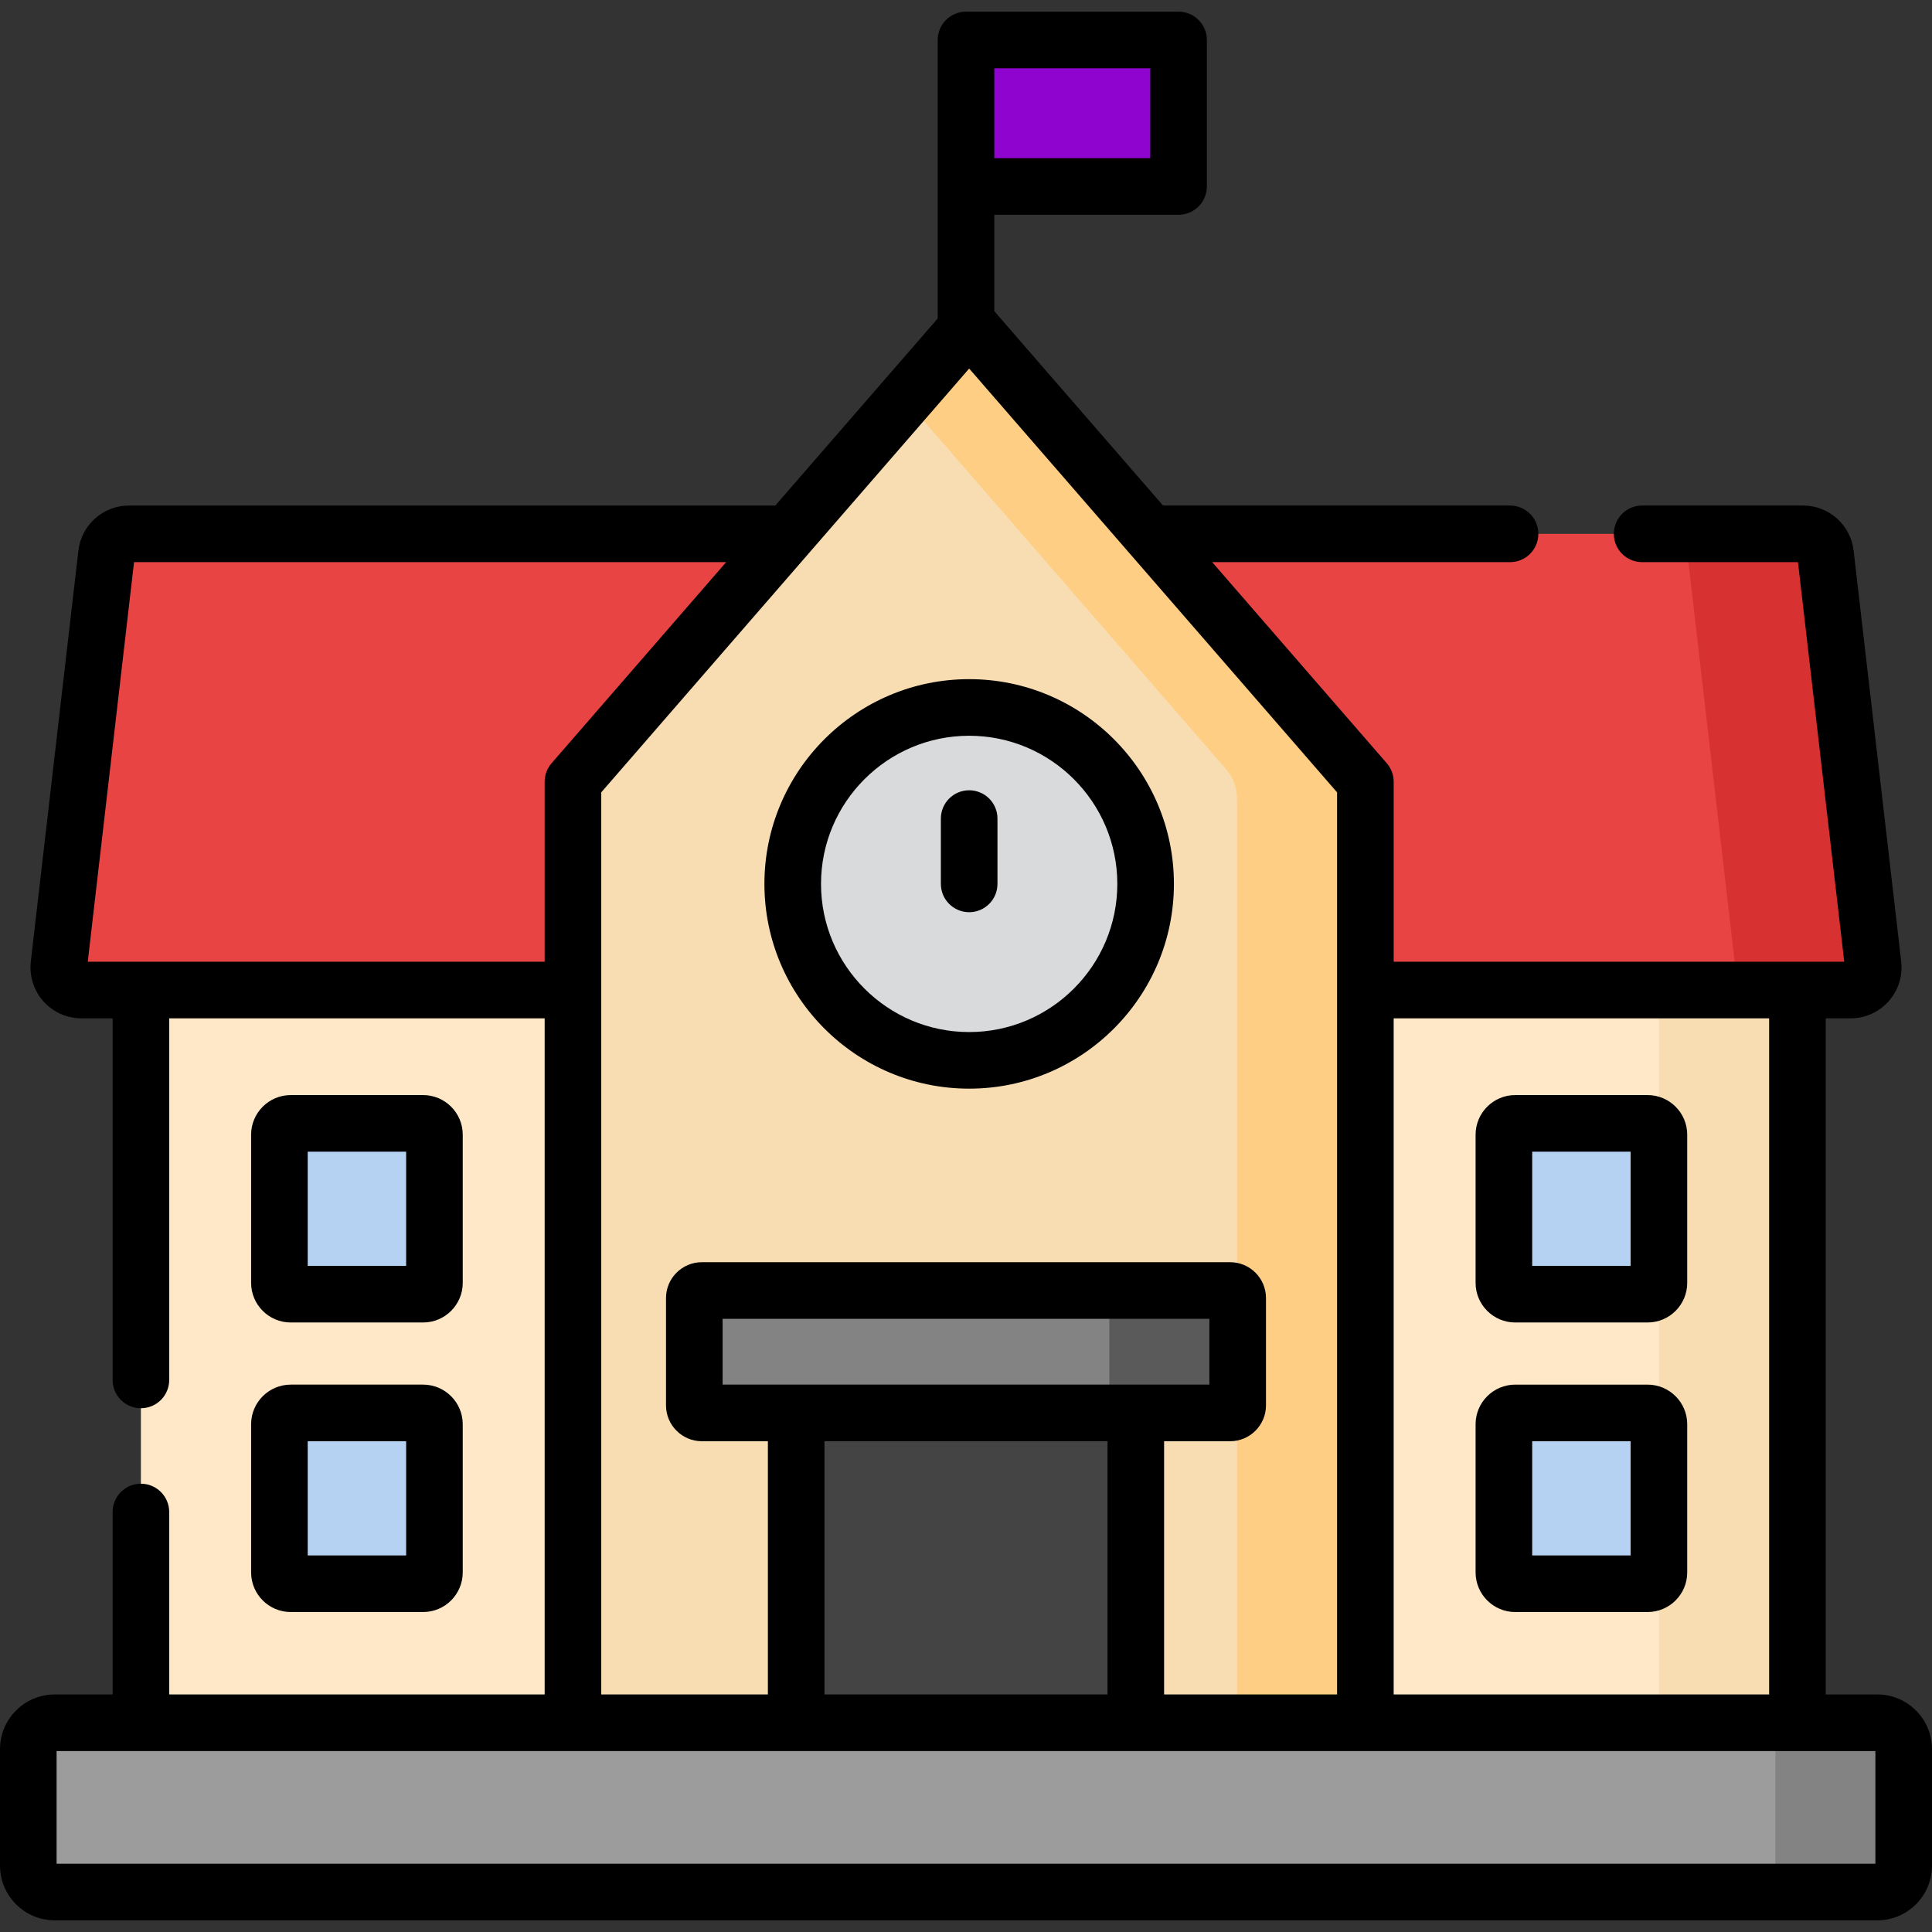 <?xml version="1.0"?>
<svg xmlns="http://www.w3.org/2000/svg" xmlns:xlink="http://www.w3.org/1999/xlink" xmlns:svgjs="http://svgjs.com/svgjs" version="1.1" width="512" height="512" x="0" y="0" viewBox="0 0 512 512" style="enable-background:new 0 0 512 512" xml:space="preserve" class=""><rect x="0" y="0" width="512" height="512" fill="#333333" stroke="none"/><g><g xmlns="http://www.w3.org/2000/svg"><g><path d="m256 10.593h56.333v38.819h-56.333z" fill="#8f04ce" data-original="#0473ce" style="" class=""/><path d="m361.839 262.371h114.5v194.174h-114.5z" fill="#fee8c7" data-original="#fee8c7" style="" class=""/><path d="m37.339 262.371h114.5v194.174h-114.5z" fill="#fee8c7" data-original="#fee8c7" style="" class=""/><path d="m501.665 494.406v-30.862c0-3.866-3.134-7-7-7h-480.165c-3.866 0-7 3.134-7 7v30.862c0 3.866 3.134 7 7 7h480.165c3.866 0 7-3.134 7-7z" fill="#9c9c9c" data-original="#9c9c9c" style="" class=""/><path d="m497.5 456.544h-34.016c3.866 0 7 3.134 7 7v30.862c0 3.866-3.134 7-7 7h34.016c3.866 0 7-3.134 7-7v-30.862c0-3.866-3.134-7-7-7z" fill="#838383" data-original="#838383" style=""/><path d="m250.797 93.192-96.021 110.604c-1.895 2.183-2.938 4.976-2.938 7.867v244.882h210v-244.882c0-2.891-1.043-5.684-2.938-7.867l-96.02-110.604c-3.19-3.674-8.893-3.674-12.083 0z" fill="#f9ddb2" data-original="#fedba6" style="" class=""/><circle cx="256.839" cy="234.244" fill="#d8dadb" r="46.761" data-original="#d3e1f5" style="" class=""/><g fill="#82aee3"><path d="m436.63 342.972h-35.083c-1.657 0-3-1.343-3-3v-39.266c0-1.657 1.343-3 3-3h35.083c1.657 0 3 1.343 3 3v39.266c0 1.657-1.343 3-3 3z" fill="#b6d2f3" data-original="#82aee3" style="" class=""/><path d="m436.63 419.706h-35.083c-1.657 0-3-1.343-3-3v-39.266c0-1.657 1.343-3 3-3h35.083c1.657 0 3 1.343 3 3v39.266c0 1.657-1.343 3-3 3z" fill="#b6d2f3" data-original="#82aee3" style="" class=""/><path d="m112.13 342.972h-35.083c-1.657 0-3-1.343-3-3v-39.266c0-1.657 1.343-3 3-3h35.083c1.657 0 3 1.343 3 3v39.266c0 1.657-1.343 3-3 3z" fill="#b6d2f3" data-original="#82aee3" style="" class=""/><path d="m112.13 419.706h-35.083c-1.657 0-3-1.343-3-3v-39.266c0-1.657 1.343-3 3-3h35.083c1.657 0 3 1.343 3 3v39.266c0 1.657-1.343 3-3 3z" fill="#b6d2f3" data-original="#82aee3" style="" class=""/></g><path d="m211 374.44h90v82.104h-90z" fill="#444444" data-original="#444444" style=""/><path d="m326 374.44h-140c-1.105 0-2-.895-2-2v-28.445c0-1.105.895-2 2-2h140c1.105 0 2 .895 2 2v28.445c0 1.105-.895 2-2 2z" fill="#838383" data-original="#838383" style=""/><path d="m151.839 207.181 57.045-65.709h-174.7c-3.047 0-5.61 2.283-5.96 5.31l-12.61 108.899c-.413 3.563 2.373 6.69 5.96 6.69h130.265z" fill="#e94444" data-original="#e94444" style="" class=""/><path d="m496.387 255.681-12.61-108.899c-.35-3.026-2.913-5.31-5.96-5.31h-173.023l57.045 65.709v55.19h128.588c3.587 0 6.372-3.127 5.96-6.69z" fill="#e94444" data-original="#e94444" style="" class=""/><path d="m496.387 255.681-12.61-108.899c-.35-3.026-2.913-5.31-5.96-5.31h-36.589c3.047 0 5.61 2.283 5.96 5.31l12.61 108.899c.413 3.563-2.373 6.69-5.96 6.69h36.589c3.587 0 6.372-3.127 5.96-6.69z" fill="#d83131" data-original="#d83131" style=""/><path d="m439.63 262.371h36.709v194.174h-36.709z" fill="#f9ddb2" data-original="#fedba6" style="" class=""/><path d="m358.9 203.796-96.02-110.604c-3.189-3.674-8.893-3.674-12.082 0l-10.967 12.632 85.054 97.972c1.895 2.183 2.938 4.976 2.938 7.867v244.882h34.016v-244.882c0-2.891-1.044-5.684-2.939-7.867z" fill="#fece85" data-original="#fece85" style="" class=""/><path d="m326 341.995h-34.016c1.105 0 2 .896 2 2v28.445c0 1.104-.895 2-2 2h34.016c1.104 0 2-.896 2-2v-28.445c0-1.104-.896-2-2-2z" fill="#5a5a5a" data-original="#5a5a5a" style=""/></g><g><path d="m497.5 449.045h-13.661v-179.174h6.588c7.444 0 13.501-6.052 13.501-13.49 0-.518-.03-1.045-.091-1.563l-12.61-108.9c-.789-6.811-6.554-11.946-13.41-11.946h-42.638c-4.143 0-7.5 3.358-7.5 7.5s3.357 7.5 7.5 7.5h41.301l12.264 105.899c-5.008 0-114.279 0-119.404 0v-47.69c0-.452-.041-.9-.12-1.339-.239-1.317-.828-2.555-1.717-3.578l-46.265-53.292h78.941c4.143 0 7.5-3.358 7.5-7.5s-3.357-7.5-7.5-7.5h-91.964l-44.715-51.506v-25.554h48.833c4.143 0 7.5-3.358 7.5-7.5v-38.818c0-4.142-3.357-7.5-7.5-7.5h-56.333c-4.143 0-7.5 3.358-7.5 7.5v73.805l-43.037 49.573h-171.279c-6.856 0-12.621 5.136-13.41 11.947l-12.61 108.9c-.442 3.821.772 7.661 3.331 10.533s6.232 4.519 10.079 4.519h8.266v95.826c0 4.142 3.357 7.5 7.5 7.5s7.5-3.358 7.5-7.5v-95.826h99.5v179.174h-99.5v-48.348c0-4.142-3.357-7.5-7.5-7.5s-7.5 3.358-7.5 7.5v48.348h-15.34c-7.995 0-14.5 6.505-14.5 14.5v30.862c0 7.995 6.505 14.5 14.5 14.5h483c7.995 0 14.5-6.505 14.5-14.5v-30.862c0-7.995-6.505-14.5-14.5-14.5zm-28.661-179.174v179.174h-99.5v-179.174zm-205.339-251.777h41.333v23.819h-41.333v-22.558zm-240.243 236.777 12.264-105.899h156.92l-46.265 53.292c-.888 1.023-1.478 2.261-1.717 3.578-.08.439-.12.887-.12 1.339v47.69c-5.4 0-110.67 0-121.082 0zm136.082-44.889 97.5-112.309 97.5 112.309v239.063h-45.839v-67.105h17.5c5.238 0 9.5-4.262 9.5-9.5v-28.445c0-5.238-4.262-9.5-9.5-9.5h-140c-5.238 0-9.5 4.262-9.5 9.5v28.445c0 5.238 4.262 9.5 9.5 9.5h17.5v67.104h-44.161c0-4.85 0-233.862 0-239.062zm32.161 156.958v-17.445h129v17.445c-14.414 0-114.261 0-129 0zm27 15h75v67.104h-75zm278.5 111.966h-482v-29.862h482z" fill="#000000" data-original="#000000" style="" class=""/><path d="m256.839 288.505c29.92 0 54.261-24.341 54.261-54.261s-24.341-54.261-54.261-54.261-54.261 24.341-54.261 54.261 24.341 54.261 54.261 54.261zm0-93.521c21.648 0 39.261 17.612 39.261 39.261s-17.612 39.261-39.261 39.261-39.261-17.612-39.261-39.261 17.612-39.261 39.261-39.261z" fill="#000000" data-original="#000000" style="" class=""/><path d="m401.547 350.472h35.083c5.79 0 10.5-4.71 10.5-10.5v-39.266c0-5.79-4.71-10.5-10.5-10.5h-35.083c-5.79 0-10.5 4.71-10.5 10.5v39.266c0 5.79 4.71 10.5 10.5 10.5zm4.5-45.266h26.083v30.266h-26.083z" fill="#000000" data-original="#000000" style="" class=""/><path d="m401.547 427.206h35.083c5.79 0 10.5-4.71 10.5-10.5v-39.266c0-5.79-4.71-10.5-10.5-10.5h-35.083c-5.79 0-10.5 4.71-10.5 10.5v39.266c0 5.79 4.71 10.5 10.5 10.5zm4.5-45.266h26.083v30.266h-26.083z" fill="#000000" data-original="#000000" style="" class=""/><path d="m77.047 350.472h35.083c5.79 0 10.5-4.71 10.5-10.5v-39.266c0-5.79-4.71-10.5-10.5-10.5h-35.083c-5.79 0-10.5 4.71-10.5 10.5v39.266c0 5.79 4.71 10.5 10.5 10.5zm4.5-45.266h26.083v30.266h-26.083z" fill="#000000" data-original="#000000" style="" class=""/><path d="m66.547 416.706c0 5.79 4.71 10.5 10.5 10.5h35.083c5.79 0 10.5-4.71 10.5-10.5v-39.266c0-5.79-4.71-10.5-10.5-10.5h-35.083c-5.79 0-10.5 4.71-10.5 10.5zm15-34.766h26.083v30.266h-26.083z" fill="#000000" data-original="#000000" style="" class=""/><path d="m256.839 241.744c4.143 0 7.5-3.358 7.5-7.5v-17.313c0-4.142-3.357-7.5-7.5-7.5s-7.5 3.358-7.5 7.5v17.313c0 4.142 3.357 7.5 7.5 7.5z" fill="#000000" data-original="#000000" style="" class=""/></g></g></g></svg>
